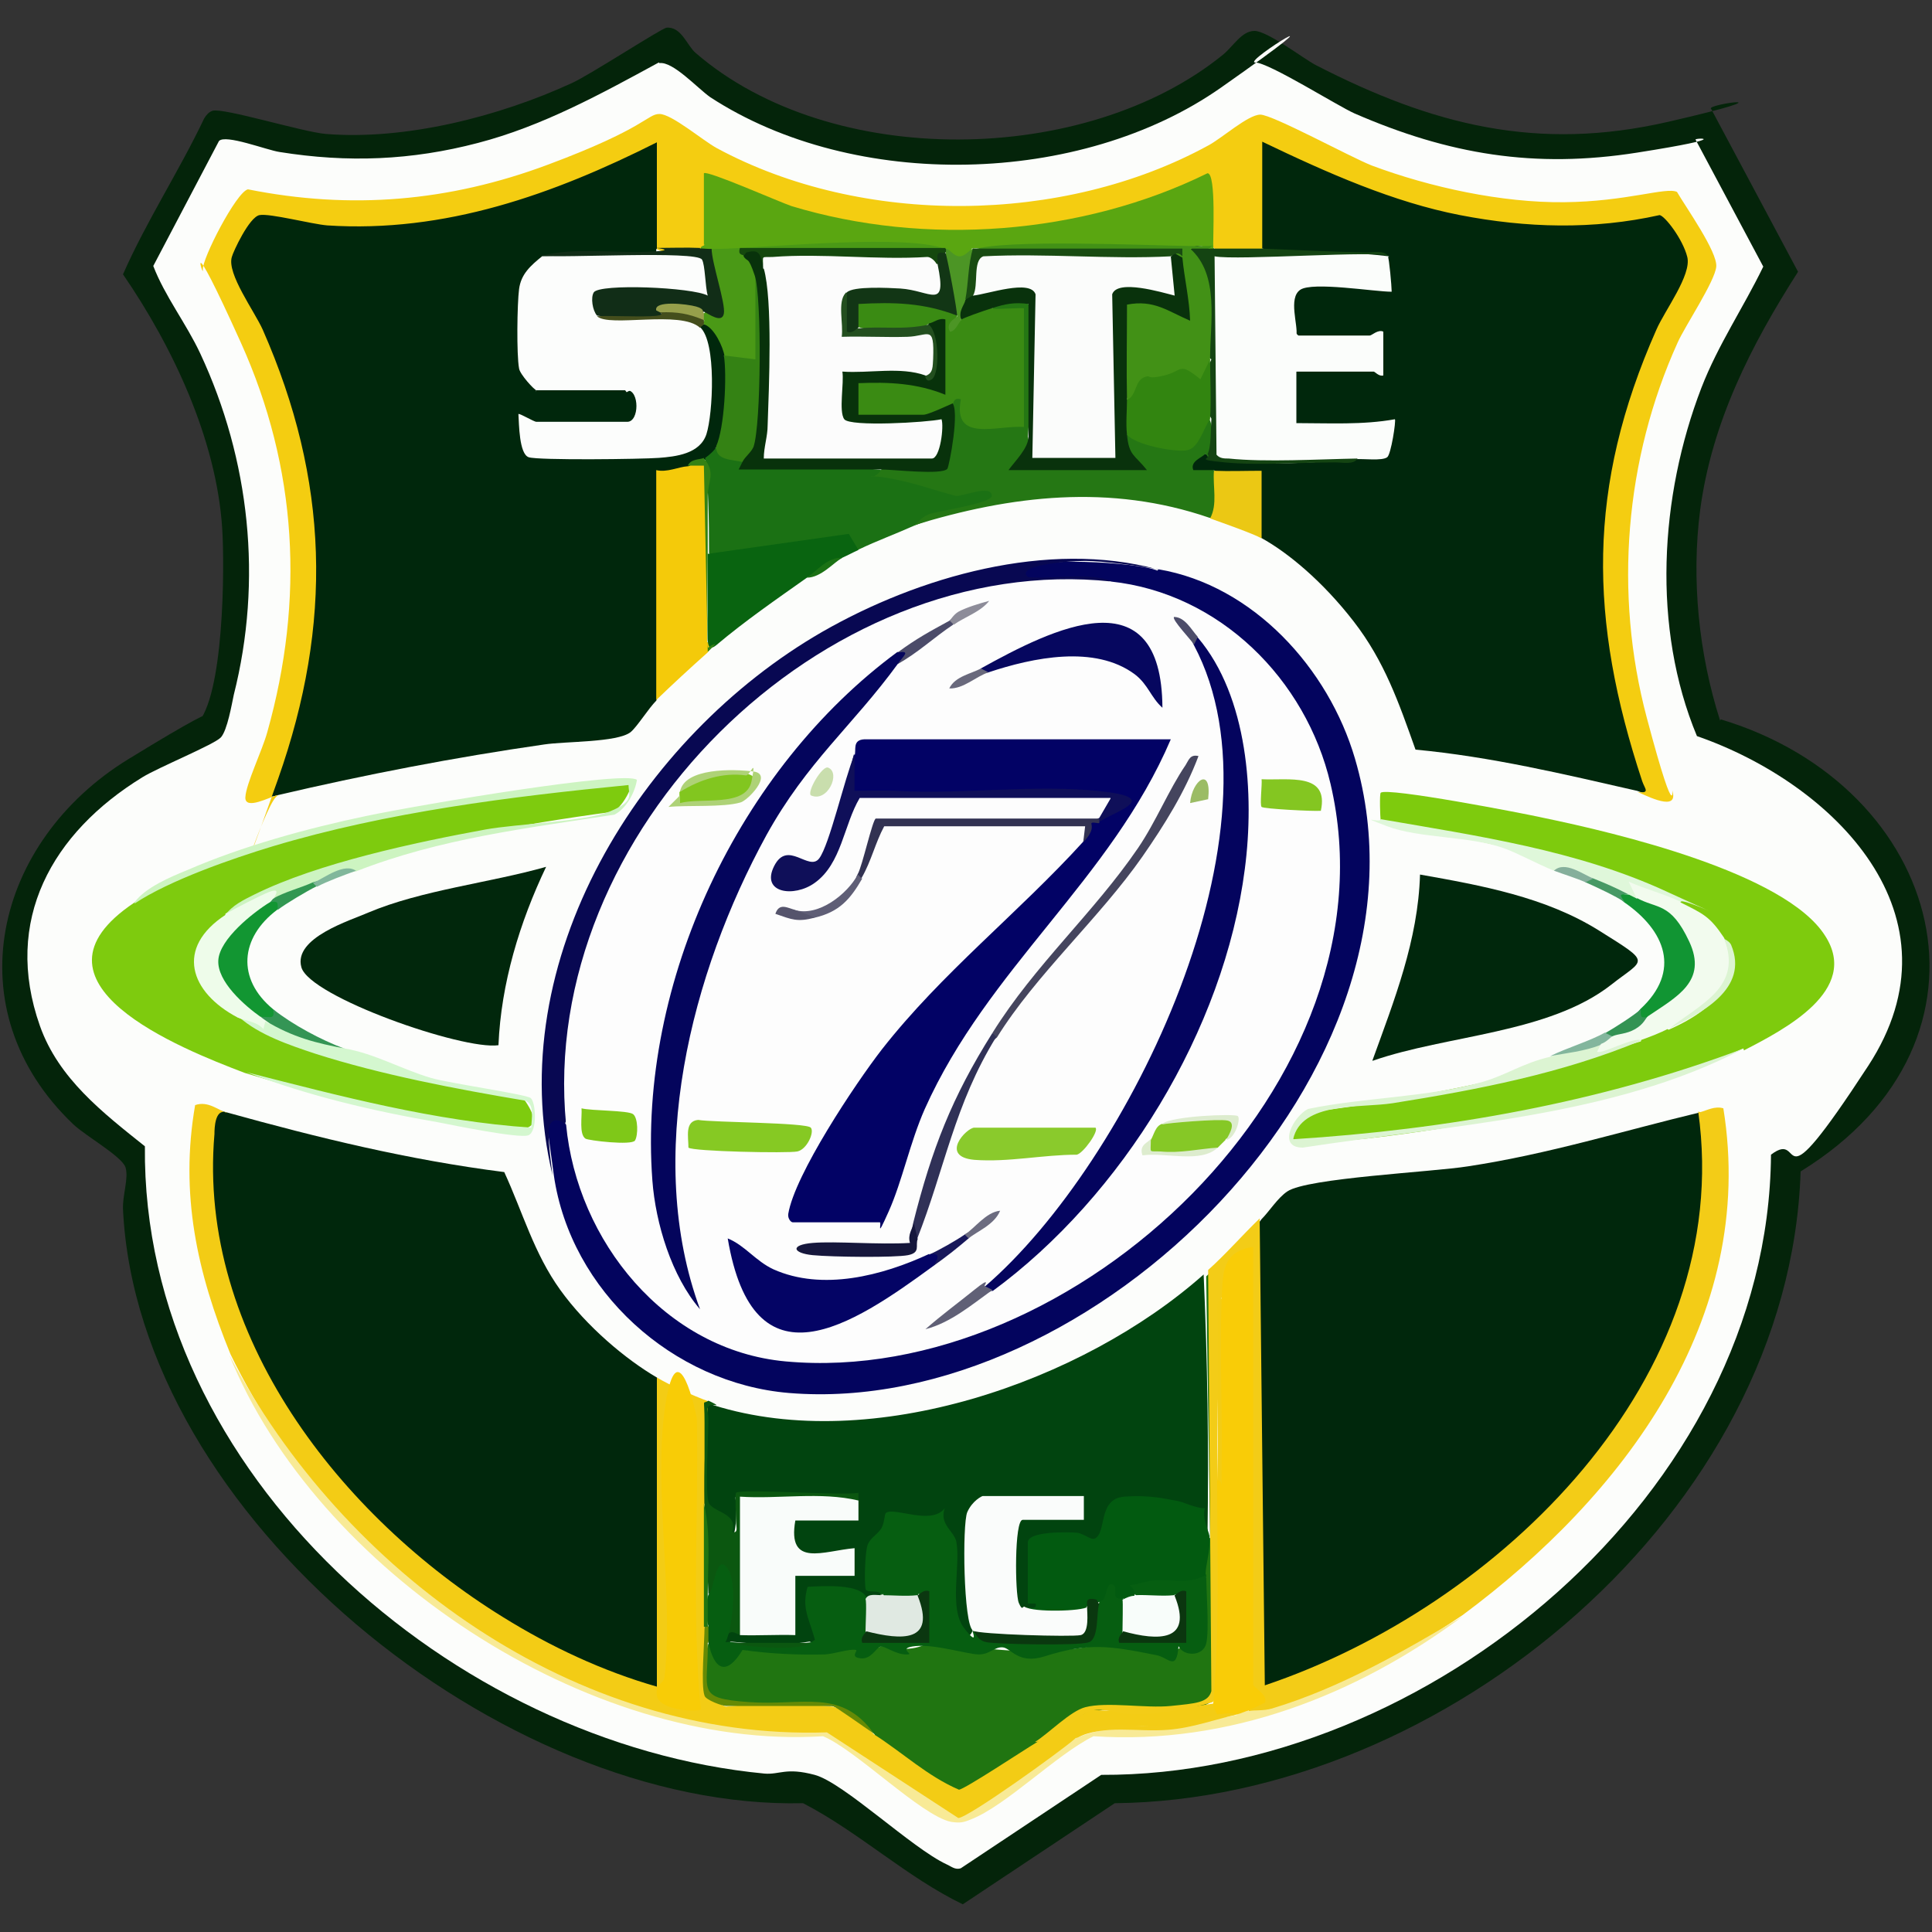 <?xml version="1.0" encoding="UTF-8"?>
<svg id="Layer_1" xmlns="http://www.w3.org/2000/svg" version="1.1" viewBox="0 0 300 300">
  <rect x="0" y="0" width="300" height="300" fill="#333333" stroke="none"/>
  <!-- Generator: Adobe Illustrator 29.1.0, SVG Export Plug-In . SVG Version: 2.1.0 Build 142)  -->
  <defs>
    <style>
      .st0 {
        fill: #7ecb0e;
      }

      .st1 {
        fill: #323252;
      }

      .st2 {
        fill: #5f5e76;
      }

      .st3 {
        fill: #00270c;
      }

      .st4 {
        fill: #f3cc17;
      }

      .st5 {
        fill: #207511;
      }

      .st6 {
        fill: #479965;
      }

      .st7 {
        fill: #4a9916;
      }

      .st8 {
        fill: #03045e;
      }

      .st9 {
        fill: #969f4b;
      }

      .st10 {
        fill: #fbfcfb;
      }

      .st11 {
        fill: #fcfcfc;
      }

      .st12 {
        fill: #fcfdfc;
      }

      .st13 {
        fill: #8d8c99;
      }

      .st14 {
        fill: #f9cc07;
      }

      .st15 {
        fill: #15480e;
      }

      .st16 {
        fill: #dff7da;
      }

      .st17 {
        fill: #f8cc06;
      }

      .st18 {
        fill: #c9dead;
      }

      .st19 {
        fill: #6c6c80;
      }

      .st20 {
        fill: #065e11;
      }

      .st21 {
        fill: #45455e;
      }

      .st22 {
        fill: #0a380f;
      }

      .st23 {
        fill: #8aca2c;
      }

      .st24 {
        fill: #020265;
      }

      .st25 {
        fill: #349555;
      }

      .st26 {
        fill: #123615;
      }

      .st27 {
        fill: #7fc818;
      }

      .st28 {
        fill: #06075f;
      }

      .st29 {
        fill: #3a8b13;
      }

      .st30 {
        fill: #f4ca0a;
      }

      .st31 {
        fill: #129632;
      }

      .st32 {
        fill: #08320b;
      }

      .st33 {
        fill: #fcfdfb;
      }

      .st34 {
        fill: #55546c;
      }

      .st35 {
        fill: #328510;
      }

      .st36 {
        fill: #257714;
      }

      .st37 {
        fill: #303157;
      }

      .st38 {
        fill: #096410;
      }

      .st39 {
        fill: #9bbc65;
      }

      .st40 {
        fill: #f9fcfa;
      }

      .st41 {
        fill: #dcf4d2;
      }

      .st42 {
        fill: #0f0f59;
      }

      .st43 {
        fill: #04045e;
      }

      .st44 {
        fill: #f4cd11;
      }

      .st45 {
        fill: #17175a;
      }

      .st46 {
        fill: #4d4d6a;
      }

      .st47 {
        fill: #81b79b;
      }

      .st48 {
        fill: #d4f7cf;
      }

      .st49 {
        fill: #f2fbee;
      }

      .st50 {
        fill: #025a10;
      }

      .st51 {
        fill: #f8ea96;
      }

      .st52 {
        fill: #f3cc15;
      }

      .st53 {
        fill: #0b360f;
      }

      .st54 {
        fill: #080852;
      }

      .st55 {
        fill: #119533;
      }

      .st56 {
        fill: #444e1c;
      }

      .st57 {
        fill: #112d17;
      }

      .st58 {
        fill: #84c621;
      }

      .st59 {
        fill: #4b4b69;
      }

      .st60 {
        fill: #040465;
      }

      .st61 {
        fill: #329752;
      }

      .st62 {
        fill: #fafcfb;
      }

      .st63 {
        fill: #cdf4c1;
      }

      .st64 {
        fill: #ebc814;
      }

      .st65 {
        fill: #eefcea;
      }

      .st66 {
        fill: #7ecb0d;
      }

      .st67 {
        fill: #606076;
      }

      .st68 {
        fill: #16173c;
      }

      .st69 {
        fill: #85af9b;
      }

      .st70 {
        fill: #658a05;
      }

      .st71 {
        fill: #09320c;
      }

      .st72 {
        fill: #04055c;
      }

      .st73 {
        fill: #429116;
      }

      .st74 {
        fill: #01270c;
      }

      .st75 {
        fill: #86c826;
      }

      .st76 {
        fill: #1b7114;
      }

      .st77 {
        fill: #fbfdfb;
      }

      .st78 {
        fill: #e0e9e2;
      }

      .st79 {
        fill: #83b69d;
      }

      .st80 {
        fill: #69697c;
      }

      .st81 {
        fill: #aed277;
      }

      .st82 {
        fill: #4c9525;
      }

      .st83 {
        fill: #144412;
      }

      .st84 {
        fill: #194b12;
      }

      .st85 {
        fill: #04240a;
      }

      .st86 {
        fill: #339353;
      }

      .st87 {
        fill: #01440f;
      }

      .st88 {
        fill: #0b5710;
      }

      .st89 {
        fill: #f8fdfa;
      }

      .st90 {
        fill: #234f1f;
      }

      .st91 {
        fill: #0b3710;
      }

      .st92 {
        fill: #86c923;
      }

      .st93 {
        fill: #5aa611;
      }

      .st94 {
        fill: #82c61f;
      }

      .st95 {
        fill: #fdfdfd;
      }

      .st96 {
        fill: #ddecce;
      }

      .st97 {
        fill: #348214;
      }
    </style>
  </defs>
  <path class="st85" d="M267.2,111.7c34.6,10.4,45.7,49.7,12.4,70.2-1.7,52.8-55.3,97.6-106.5,98.1l-23.6,15.7c-8.7-4.2-16.1-11.2-24.8-15.7-46.6,1.1-103.3-44.5-105.6-92.2-.1-2.2.9-4.8.4-6.5s-6.2-4.9-8.1-6.7c-18.7-17.8-12.2-44,8.5-56.7s9.1-4,10.6-5.4c4.3-4.1,4.4-24.5,4-30.5-.9-13.8-7.7-28.2-15.4-39.4,3.6-8.2,8.7-16,12.6-24.2.3-.5.7-1,1.3-1.2,1.7-.5,14,3.3,17.6,3.6,12.4,1,26.9-2.7,38.2-7.9,2.7-1.2,13.9-8.5,14.7-8.6,2.3-.2,3.2,2.8,4.5,3.9,21,18.2,60.6,17.6,81.9.3,1.6-1.3,2.9-3.7,4.9-3.7s7.6,4.3,9.5,5.3c18.1,9.3,34.4,13.5,54.8,8.8s5.6-2.7,6.6-2l13.5,25.3c-7.3,11.4-13.4,23.4-15.2,37-1.4,10.8-.2,22.4,3.1,32.7Z"/>
  <path class="st33" d="M102.4,9.8c2.1-.3,5.9,3.9,7.9,5.3,22.4,14.6,57.5,13.8,79.3-1.5s3.2-3.9,5.3-3.9,12.9,6.8,15.4,7.9c14.7,6.4,28,8.6,43.9,6.1s8.6-2.3,9.1-2l10.5,19.7c-3.1,6.4-7,12.1-9.6,18.8-6.5,16.9-7.7,37.3-.7,54.1,21.3,7.4,41.8,27.9,26.6,51.2s-9.6,9.6-15.1,13.8c-.4,52.5-53.3,96.5-104,96.3l-21.8,14.5c-.9.3-1.5-.3-2.2-.6-5.4-2.5-16-12.7-20.5-13.9s-5.4,0-7.8-.2c-48.2-4.6-96.7-46.5-96.2-97.4-6.5-5.2-13.4-10.5-16.3-18.7-5.8-16.4,1.9-30,15.9-38.6,2.4-1.5,11.2-5.1,12.2-6.2s1.7-5.2,2-6.6c4.5-17.8,2.5-36.5-5.2-53-2.2-4.7-5.5-8.9-7.3-13.6l10.2-19.4c1-1.1,7.4,1.4,9.4,1.7,10.6,1.7,20.5,1.3,30.8-1.4,10-2.6,19.1-7.6,28.1-12.5Z"/>
  <path class="st3" d="M43,123.5c-1.2.4-1.8.2-1.8-1,10-25.4,8.5-54.3-5.4-77.7-2.9-4.5.7-10.2,4.6-12.7,20.2,4.6,41.6-1,59.9-10.6,1.5-.7,2.1,0,2.8,1.1s.1,13.4,0,15.2l-1.2.9v.6c-5.8.2-11.8.4-17.8.6l.3,1.4c-4.2,3-4.1,14.5-1,18.2l-.2,1.4c.1-.5.3-1.2.7-1.2,1.4-.2,11.5-.3,12.5,0l.9,1.2c3.6-2.2,3.6,7.1,0,4.9-.1.5-.3,1.2-.7,1.2-1.5.2-11.2.3-12.5,0l-.9-1.2c0,.5-.4,1-.9,1-1,0-.2,3.1.4,3.3,2.3.9,21.8.2,24.2-1.1s2.6-13.3,1.3-16.6l.5-1.4c-.8-.9-.4-1.3.6-.6,2.1-1.5,5.3,3.6,3.1,4.9l1.3.7c.2,4.3,0,8.6-1,12.8s-1,.6-1.6.7c.3,1.9,0,3-1.8,1.8.3.5-.6.9-2.5,1.2-.5,1.4-1.7,2-3.7,2v31.6s-1.2,2.7-1.2,2.7c-1.2,1.2-3,4.1-4,4.9-2.1,1.6-10.1,1.4-13.4,1.9-13.9,2-27.9,4.7-41.5,7.9Z"/>
  <path class="st3" d="M264,172.7c2.9,4.3,2,11.6,1.3,16.9-3.7,29.2-27.1,53.3-52.1,66.5-3.3,1.8-13.6,7.1-16.6,6.5s-.6-.8-.9-1.2l-.4-67.7c-1-1.1-.8-2.6.6-4.4,1.2-1.2,2.5-3.3,4-4.3,3.1-2.1,22.5-3,28.1-3.9,12.5-1.9,24-5.5,36.1-8.4Z"/>
  <path class="st3" d="M195.9,38.6c-.5,0-1.2-.2-1.2-.6-.1-1.7-.3-14.5,0-15.2.5-1.4,1.2-2.2,2.7-1.5,18.6,9.8,39.3,15.2,60.3,10.8,3.9,2.7,7.2,8.2,4.2,12.8-14,23.2-15,51.6-5.4,76.9.2,1.7-1,1.5-2.3,1-11.4-2.6-22.7-5.3-34.4-6.4-2.6-7.3-4.8-13.7-9.6-19.9s-10.2-10.7-14.4-13l-1.2-1.3v-8c-2.6.5-4.7,0-6.1-1.2-3.9,4.2-6.5-3.6-1.2-2.5.5-.3,1.3,0,2.3.9,7,.5,14.3.6,21.1-.2.3-1.1,1.7-1.6,4.1-1.3l.7-3.1c-4.7.3-9.6.1-14.5-.4-.8-.5-1.6-8.6.5-8.8,0-.5.2-1.2.5-1.2.9-.2,9.7-.2,10.6,0l.9,1.2c.9-1.4,1.7-.1.3,0,.4-2.3,0-4.2-.9-5.5,0,.5-.2,1.2-.5,1.2-.9.1-9.5.2-9.9,0s-.7-.7-.9-1.2c-2.7-2.4-1.9-9.7,3.3-8.8,3.4.3,6.8.4,10.1.4-.6-1.9-.3-3.2.7-3.9-5.9-.7-11.9-.9-18.2-.5l-1.4-.7Z"/>
  <path class="st3" d="M35.1,172.7c14.4,4,28.3,7.4,43.2,9.3,2.9,6.3,4.6,12.6,8.7,18.3s10.2,10.8,15,13.6l1.2,1.4v45.9c-.2.5-.7,1.5-.9,1.5-4.3,1.1-20.3-7.8-24.8-10.6-26.3-15.9-48.7-45.7-45.3-77.7.3-2,1-2.3,2.9-1.7Z"/>
  <path class="st44" d="M43,123.5c-1,.2-5,2.4-4.9.3s2.6-7.2,3.4-10.1c5.8-20.6,4.7-41-4.1-60.5s-5.7-9.7-5.9-11.3,5.2-12.1,7-12.5c16,3.2,31.2,1.9,46.5-3.8s15.5-7.9,17.4-7.9,6.7,4.1,8.9,5.3c22.6,12.2,53.8,11.9,76.3-.4,2.1-1.1,6.2-4.8,8.1-4.8s14,6.6,17.3,7.9c9.1,3.4,20.2,5.8,29.9,5.7s15.8-2.4,17.5-1.6c1.4,2.4,6.3,9.3,6.1,11.6s-4.9,9.3-6,11.8c-8.2,18.1-9.9,39-4.8,58.2s3.7,9.1,4.1,11.9-5-.2-5.5-.3c2,.2,1.1-.5.7-1.7-8.3-25.1-8.6-45.7,2.2-70.1,1.3-3,5.5-8.5,4.8-11.3s-3.5-6.4-4.3-6.5c-10.3,2.3-20.7,2-31,0s-20.5-6.5-30.7-11.4v16.6c-2.1,1.1-5.2,1.1-7.4,0l-1.2-1c.3-3.2.1-6.1-.5-8.9-24.2,11.3-52.5,10.9-76.2-.2v8.7s-1.3.9-1.3.9c0,.3-.1.5-.6.6-1.4,1.1-5.1.8-6.8,0v-16.6c-16.1,8.1-32.9,14.1-51.2,12.9-2.4-.2-8.9-1.9-10.5-1.6s-4.1,5.7-4.3,6.5c-.8,2.6,3.5,8.4,4.8,11.3,10.3,23.4,10.9,45.6,2.4,69.7s-1.4,2.1,0,2.7Z"/>
  <path class="st87" d="M187.9,238.5l-1.3-.3c1.1-4.9-12.1-5.3-13.2-3.9-.9,5.2-3,6.8-6.2,4.9-2.5,0-5,.2-7.5.3,2,.9,1.9,8.5,0,9.5,1.4-3.3,4,1.8-.6.6-.7,1.4-1.3.9-2.1-.3s-.7-12.4.2-13.3,1-.3,1.5,0c.9-2,8.4-1.9,9.5,0-1.8.2-1.8-3.4,0-3.7-.1.5-.3,1.1-.7,1.2-1.2.3-12.4.2-14,0l-.9-1.2c.7.9.2,1.9-1.4,3-.5,5.5-.5,11.3.5,16.7l-.7,1.1c0,.3-.2.6-.4.8-3.4,4.2-3.6-13.2-3.3-14.3-.2-.6-1.9-3.2-2.2-3.3-1.1-.4-8.4-1.2-7.4,1.6-2.7,2.1-3.6,7.4-.6,8.7l-.3.9c-.3,1.6-1.3,1.4-2.5.6l-1.2.3c-7.1-2.4-8.6-1.4-5.8,5.7.2,1.1-.6,1.3-1.6.8-4.1.7-8.2.4-12.3,0-1.1,3.5-4.4-2.3-.6-1.2.8-2.1,1.4-2.2,1.8,0,2.1-1.8,6.6-1.9,8.6,0-2-.6-1.9-8.3,0-9.2.6-2,8.3-1.9,9.2,0-1-.3-1.5-1.2-1.4-2.9-5.6,1.9-12.1-.4-7.9-6.7l8.3-.2c.4-.8.9-1.4,1.6-1.8-2.8-1.4-18.1-1.3-18.8-.4.3,3,.1,9.7-2.2,3.8-1.2-.8-2.1-1.8-2.7-2.9v-14.4c0-1.1.6-1.2,1.5-.8,24.6,7.7,57.3-3.6,76.1-20.3.6,13.4.8,26.9.6,40.6Z"/>
  <path class="st8" d="M179.9,88.4c14.7,2.5,26.4,15.4,30.5,29.4,14.2,48.3-40.8,102.4-87.9,98.5-18-1.5-33.9-15.8-36.5-33.8l-.8-5.9c-.8-3,1.1-5.9,2.6-2.1l1.4,1.4c11.8,55,73.1,35.5,100.1,2.9,24-28.9,27.1-76.3-15.4-87.1l-1.5-1.4c-4.4-.6-8.9-.7-13.4-.3-.8-.2-1.1-.7-.7-1.4,1.3-2.3,18.5-1.3,21.4,0Z"/>
  <path class="st66" d="M270.7,162.8c-9,4.1-18.5,6.8-28.1,8.9s-27.7,5.4-39.7,5.8c-4.5.1-1.4-4.1,1.2-4.9,16.7-2.1,34-5.8,50.7-10.9.1-1.9,2.8-3.1,4.3-1.8,8.2-3.6,11.1-8.3,8.6-14.1-1.2.2-2.3-.5-3.3-2.2-2.2-.9-3.4-2-3.4-3.3-2.4-1.7-6-3.3-9-3.1-11.7-4.6-24-7.2-36.4-9.1l-1.2-.7c-.1-.5-.2-4.2,0-4.3.9-.9,22.2,3.2,25.3,3.9,11.1,2.3,37.5,8.5,43.7,18.3,5.5,8.5-6.4,14.6-12.6,17.8Z"/>
  <path class="st0" d="M20.9,140.1c3.2-2.7,7.1-4.3,10.9-5.8,20.7-8.1,43.8-10.9,66-13.1,1.1,0-1.4,4.9-3,4.9-14.1,1.9-28.2,4.6-42.2,8.3-5.8,1.7-12.9,4.1-17.6,7.5v1.6c-6,4.1-3.9,9.8,1.6,12.9l.2,1.5c13.4,6.3,29.3,9.9,44.5,12.7,3.8,5.3,0,5.1-5.8,4.5-12.7-1.5-25.3-4.8-37.5-8.5-10-3.8-35.7-14-17.2-26.4Z"/>
  <path class="st5" d="M160.9,270.5l.2,1.4c-1.5,1.2-11.1,7.3-12.2,7.1-2.5-.4-10.4-6-12.6-7.9l-.5-1.8c-1.9-1.8-4-3.6-6.6-4.4l-15.2-.3c-4.4-.2-5.7-3.4-4-9.4,1,.2,1.8,1.1,2.4,2.6l2.1-1.8c6.1,1,12.2.2,18.2-.8,1.2,1.1,2.6,1.2,4.2.4,2.8.7,5.8.7,7.8-.9,8.1,1.5,16.1,2.4,24.3,1l1.4-.9c3.6.6,7.3,1.3,11.1,2,1.3-.8,2.9-1.4,4.8-1.8l-.2-8.9,1.2-1.2c-1.9-.5-.9-5.5.6-6.1l-.6-40.6c.2-.2.4-.4.6-.6h.8c.1,22.2,0,44.3-.5,66.5-2.3,2.3-13.6,1.8-17,1.4-3.6.9-7,2.7-10.4,5.3Z"/>
  <path class="st52" d="M35.1,172.7c-1.7-.5-1.8,2.4-1.8,3.4-2.7,31.2,19.7,59.5,44.8,75,7.4,4.6,15.5,8.4,23.9,10.8v-48c2.2,1.3,5.6,2.8,8,3.7-.5,5-.7,10.3-.6,16,.5,6.3.5,12.7,0,19.1.3,2.6.4,5.2.1,8.1-.1,2,1,3.4,3.2,4.2,4.9-.5,11.2-.5,16.6,0,2.5.7,4.6,2.6,6.4,4.3,4.4,2.8,8.3,6.5,13.2,8.6.8,0,10.3-6.3,12-7.3,2.8-1.7,5.6-3.4,8.4-5.1,6.5.4,13,0,19.3-1,1.6,0,1.8.8.6,1.8-5.8,1.9-11.9,2.7-18.4,2.2-1.3.2-2.6.7-3.7,1.5-2.5,2.5-14.8,12.6-18.1,12.6-7-4-13.8-8.5-20.5-13.3-39,.9-75.9-24.3-92.7-59-5.2-12.7-7.9-24.9-5.5-38.7,2-.7,3.6.8,4.9,1.2Z"/>
  <path class="st3" d="M213.1,164.7c3.4-9.4,7.1-18.7,7.4-28.9,9.6,1.7,19.5,3.5,27.8,8.7s7.1,4.3,1.9,8.4c-9.7,7.6-25.5,7.8-37,11.8Z"/>
  <path class="st4" d="M264,172.7c1.1-.3,2.3-1,3.6-.6,5.3,32.8-15.7,60.3-40.5,78.7-9.2,6.2-18.9,11.3-29.5,14.8-.9.3-2.3.6-3.2.6s-.3-.3-.5-.6v-1.3c.6-.1.8-1,.6-2.7l-1.2-.4c0-22.3,0-44.5,0-66.8l1.2-.8c-.5,1.1-1.5,2-2.9,2.9-.2,2.7-.8,4.4-2,5.1-.4,9.1-.6,18.6-.6,28.3.3.6.6,1.2.8,1.8,1.6,4.8.6,22.9,0,29.1,0,.6-.3,1.2-.5,1.8s-.6,1.2-1,1.7c-3.4,1.1-8.3,1.8-12,1.9-2.3,0-4.7-1-6.7-.6s-5.9,4.8-8.9,4.9c2.1-1.3,5.5-4.8,7.8-5.4,3.4-.9,9.4.2,13.3-.2s5.8-.5,6.3-2.3l-.5-65.4c2.6-2.3,5.3-5.4,8-8l.8,72.5c36.3-12.2,73.1-47.7,67.3-89.1Z"/>
  <path class="st74" d="M84.8,134.6c-4.1,8.6-7,18.1-7.4,27.7-5.5.8-29.3-7.5-30.6-12.1s7.7-7.3,10.4-8.5c8.3-3.5,18.8-4.6,27.6-7.1Z"/>
  <path class="st76" d="M115.5,71.8c7.1,0,14.3.4,21.5,1.2,3.8.9,7.8,1.8,11.8,2.8,2.1-1,8.2-1.4,6.1,2-4.5.9-8.8,2.2-12.9,3.8-2.9,1.3-5.9,2.4-8.6,3.7-.8.4-1.6,0-2.4-1.1l-19.8,2.8-1.1-1.1c0-5.5-.1-10.4-.6-14.8.6-.4,1.5-1.2,1.8-1.8,2.3.4,3.7,1.2,4.3,2.5Z"/>
  <path class="st54" d="M179.9,88.4c-2.9-.5-8.5-1.3-11.4-1.3s-10.9.7-8.9,2.5c4.1.4,9-.8,12.9.6l-2.2,1c-43.5-2.6-83.7,37.5-81.5,81.1l-1.1,2.2c-.8-.7-2-.9-2.4.4s.4,6.7.5,7.6c-8-33.3,13.6-68.1,41.9-84.4,15-8.6,35-14.3,52-9.7Z"/>
  <path class="st36" d="M154.1,47.8c-.1-2.1,5.2-2.8,5.5-.6.3,0,.6,0,.6.1.1,6.8,0,13.9-.6,20.5.7,2.5-.2,4.8-3.1,5.2,1.2-.8,2.1-1.4,3.6-1.2,2.2-.1,13.2-.3,14.9,0s2,.5,3,1.2c-2.8-.3-5.3-3.5-3.1-5.5l1.3-.5c5.5,2.9,8.9,2.3,10.1-1.9h1.5c.6,1.1.5,3.9.2,5.4s-.4,0-.9,0c-.3.5-2.4,1.1-1.8,2.5,1,0,2,0,3.1,0,2,.6,2,7.8-.6,7.4-15.4-5.3-30.8-3.5-46,1.2.6-.3,1.2-1.2,2.3-1.7s9.9-1.7,9.9-2.9c0-1.9-4.7.2-5.6,0-3.5-.9-6.5-2.1-10.7-2.8s-2.1.7-.9-1.2l.4-.8c2.9,0,5.9,0,8.8-.2,1.1-2.6,1.4-5.6,1.1-8.4l.8-1.1c-1.7-1.7,1.4-2.7,2.3-.4-.5,3.2,2.1,4.2,7.8,2.9l1,1.3c-.5,0-1.2-.2-1.2-.5-.5-3.1-.4-13.8,0-17l1.2-.9c-.4,1.8-4.5,1.9-4.9,0Z"/>
  <path class="st30" d="M106.9,72.4c1.1-.6,2.8-1,2.9.6v26.7c.8.2.8.7.1,1.6-2.7,2.4-5.4,4.9-8,7.4v-35.7c1.7.4,3.4-.5,4.9-.6Z"/>
  <path class="st51" d="M167,269.9c4.3-1.7,9.1-2.2,14.3-1.6l10.8-2c-.1-1.7.8-2,1.8-.6.9-.2,2.2,0,3.6-.4,10.6-3.2,20.1-8.7,29.6-14.3-16.4,12.2-36.3,20-57.3,18.6-5.7,2.8-13.6,10.8-19,12.9-1.2.5-1.7.6-3.1.4-4.6-.9-14.8-11.2-19.9-13.3-36.5,2.3-78.7-25.8-92.2-59.2,17.7,33.7,53.7,59.9,92.8,58.6l20.4,13.3c1.5,0,16.1-10.5,18.1-12.3Z"/>
  <path class="st38" d="M133.3,85.4c-.9.4-1.6.8-2.5,1.2l-5.5,3.1c-4.8,3.4-9.6,6.7-14.1,10.5-.9.7-1.2.4-1.3-.7v-13.5c0,0,21.9-3.1,21.9-3.1l1.5,2.5Z"/>
  <path class="st63" d="M20.9,140.1c1.7-2.3,5.5-3.9,8.2-5,8.5-3.7,18.7-6.5,27.8-8.4s40.3-7.1,42-5.6c-.3,2-1.7,4.5-3.5,5.4-13.6,2.1-27.1,3.7-40.1,8.8-2.4.4-4.6,1-6.8,1.8-1.4,1.2-4.4,3.2-6.1,2.5-.6-.4-.6-.6,0-.5l-6.2,3.7-1.2-.7c1-1.5,2.9-2.4,4.5-3.2,9.9-4.9,25-8.1,35.9-10.1,5-.9,15.4-1.2,19.3-2.8s2.9-2.5,2.9-4.1c-18.4,1.8-37.5,4.2-55.2,9.5-6.3,1.9-16.1,5.3-21.5,8.9Z"/>
  <path class="st41" d="M254.8,161.6c-12.3,5.1-25.3,7.6-38.5,9.7-5.1.8-14.2-.3-15.5,5.6,23.8-1.5,47.7-5.7,70-14.1-20.3,10.7-45.9,11.9-68.5,15.4-4.1,0-1.4-4.9.8-6,8.6-1.8,18.7-1.8,27.1-4.2,3.8-1.1,6.2-2.9,10.5-3.9,2.8-1.1,5.5-1.8,8-1.8,1.7-.2,3.6-.7,5.6-1.5l.5.8Z"/>
  <path class="st48" d="M36.9,157.9c.7-.8,2.1-.6,4.3.6l1-.4c3.6,2,7.3,3.5,11.3,4.7,4.7.8,9,3.3,13.5,4.6,2.7.8,14.6,2.5,15.4,3.1s1.1,5.3-.4,5.8-11.8-1.6-13.8-2c-10.4-1.8-20.2-4.1-29.9-7.8,14.5,3.7,29.2,7.6,44.2,8.6,0-1.3.6-3.7-1-4.2-10.7-1.8-22.3-4-32.6-7.3-3.9-1.3-8.7-2.9-11.8-5.7Z"/>
  <path class="st55" d="M252.9,138.9c.3-.4.7-.2,1.2.6,5.1-1,12.1,7.1,9.9,12.4-1,2.4-5.6,7.4-8.1,6-2,1.6-2.8.7-1.2-1.2,6.4-5.9,3.9-12.2-2.5-16.6-1.9-1.6-1.8-2.3.6-1.2Z"/>
  <path class="st16" d="M260.9,140.1c-1.8.7-3.8.2-6.1-1.3l-.7.7c-.4-.2-.8-.4-1.2-.6-1.9,0-4.4-1-5.5-2.5-2-.6-4.1-1-6.1-1.2-2.5-1-5.8-2.8-7.8-3.5-5.3-1.9-13.1-1.5-18.1-3.4s-.9-.4-1-1.1c15,2.6,30.4,4.8,44.3,11.2s1.9.6,2.3,1.7Z"/>
  <path class="st64" d="M188.5,73.1c2.4.1,4.9,0,7.4,0v10.5c-1.2-.7-6.3-2.5-8-3.1,1.2-2.2.4-4.9.6-7.4Z"/>
  <path class="st31" d="M41.8,140.1c2-1.1,3-.6,1.2,1.2-5.7,4.3-6.3,10.7-.6,15.4,2.2,2.3.3,2.4-1.8,1.2-3.4.5-8.5-5.5-7.9-9s5.5-8.9,9.2-8.8Z"/>
  <path class="st97" d="M109.3,71.2c1.9,2.2.6,3.6.6,5.8s0,6,0,8.9-.1,8,0,12-.6,2.5,1.2,2.1c-.4.4-.8.9-1.2,1.2l-.6-28.9c-.8,0-1.7,0-2.5,0,.5-1.1,1.9-.9,2.5-1.2Z"/>
  <path class="st25" d="M53.5,162.8c-4.3-.8-8-1.7-12.3-4.3-.7.6-1,.3-.6-.6,1.5,0,2.1.4,1.8-1.2,3,2.4,7.5,4.8,11,6.1Z"/>
  <path class="st86" d="M254.8,156.7c-.1,1.3,0,1.4,1.2,1.2,1.7,2.4-4.2,4.3-5.5,3.1-1,.4-1.6.6-1.2-.6,1.4-.8,4.4-2.7,5.5-3.7Z"/>
  <path class="st79" d="M249.3,160.4l1.2.6c.6,1.1-.9,1.9-1.8,1.2-2.8,1.1-5.5,1.3-8,1.8,2.6-1.3,6.1-2.3,8.6-3.7Z"/>
  <path class="st88" d="M111.2,218.2c-1.9-.3-1.2.9-1.2,2.1,0,2.5-.5,11.2,0,12.9s4.7,1.6,3.7,4.7c1,.2.6-.8.6-1.5s-.2-4.5,0-4.6c.7-.7,16.6.5,19,0,0,.4,0,.8,0,1.2l-1.6.9c-5.1-.4-10.3-.5-15.5-.3v19.3c-.1,0-1.4.9-1.4.9-.4,0-1.1-.8-1.8,0-.5-.1-.9-.4-1-1,.6-2.1.9-11-.5-5.3h-1.5c-.2-4.5-.4-9.3-.6-14,0-4.2,0-8.4,0-12.6s-.4-2.7.6-3.4c.5.2,1,.5,1.2.6Z"/>
  <path class="st61" d="M48.6,137c1-.3,1.1-.3.6.6-1.6.8-4.8,2.7-6.1,3.7.1-1.3,0-1.4-1.2-1.2-.7-.8-.4-1.1.6-.6,1.4-.9,4.4-1.7,6.1-2.5Z"/>
  <path class="st6" d="M247.4,136.4c2,.8,3.6,1.5,5.5,2.5-1.6-.1-1.4,0-.6,1.2-1.3-.9-4.5-2.4-6.1-3.1-.7-.8-.3-1,1.2-.6Z"/>
  <path class="st47" d="M55.3,135.2c-1.9.7-4.4,1.6-6.1,2.5l-.6-.6c1.7-.7,4.9-3.3,6.8-1.8Z"/>
  <path class="st69" d="M247.4,136.4l-1.2.6c-1.6-.7-3.3-1.2-4.9-1.8,1.7-1.6,4.5.6,6.1,1.2Z"/>
  <path class="st76" d="M130.8,86.6c-1.3.7-3.3,3.1-5.5,3.1,1.6-1.1,3.2-3.2,5.5-3.1Z"/>
  <path class="st12" d="M84.2,39.8c8.3-.4,16.7-.6,25-.5,1,.7,2.6,7.2.5,7.5-2-1.1-15.6-1.4-16.4-.6.3,1.2.2,2.1-.5,2.8,5.5-.1,10.8.2,15.9,1v.8c2.6,2.3,2,13.5,1,16.6s-4.8,3.5-7.4,3.7-18.7.4-20.2-.1-1.5-5.2-1.6-6.7c.1-.2,2.4,1.2,2.8,1.2h14.1c1.9,0,1.9-4.9,0-4.9h-14.1c-.3,0-2.6-2.5-2.7-3.4-.4-2.1-.3-10,0-12.3s1.7-3.6,3.7-5.2Z"/>
  <path class="st7" d="M146.8,38.6c-.9.8-1.8,1-2.7.6-9,0-17.7,0-26.1,0-1-.5-2.4-.5-2.4.7,1.7-.5,2.9,1.9,1.8,3.1l.4,13.3c-.7,1.2-5.2.9-5.3-1-.2-1.4-1.6-4.4-3.1-4.9-.5-.1-.5-.4,0-.6-1-.6-1.1-.9,0-1.2.5-.8,1.1-.9,1.8-.5-.2-3-.8-6.8-2.5-9.3,0-.3.3-.6.6-.6.6-1.2,1.9-1.4,3.9-.7,11-1.1,21.9-1.2,32.8-.2.7,0,.7.8.7,1.5Z"/>
  <path class="st57" d="M108.7,38.6c.6,0,1.2-.2,1.8,0,0,2.2,2.2,8.5,1.9,10.1s-2.4,0-3.1-.3l-.7.3c-1.4-.8-5.5-1.7-6-.3.1.3.2.6.1.6-.3.2-1.1.2-1.6.3-2.8.2-5.6.2-8.4-.3-.7-.8-1-2.8-.5-3.6.9-1.4,15.3-.8,17.7.5-.4-1.3-.4-4.8-.9-5.6-.9-1.4-21.6-.2-24.9-.6,5.1-1.3,11-.4,16.3-.6s1.4-.6,1.5-.6c2.1,0,4.7-.1,6.8,0Z"/>
  <path class="st97" d="M115.5,71.8c-1.7-.5-4.4-.2-4.3-2.5,1.3-2.8,1.7-11.1,1.2-14.1l4.9.6v-12.9c.4,0,.7,0,.8,0,.9,3.7,1.2,25.1-.2,27.9s-1.3,1.4-2.4,1Z"/>
  <path class="st56" d="M109.3,49.7c0,.2,0,.4,0,.6s-.5.4-.6.6c-3-2.8-14.1,0-16-1.8,2.8-.1,5.6.1,8.3,0s1.4-.6,1.5-.6c1.3-1.3,5.9-.8,6.8,1.2Z"/>
  <path class="st77" d="M215.5,39.8c.2.2.6,4.7.6,5.5-2.7,0-12.3-1.6-14.2-.3s-.3,5.5-.6,7.1h11.4c.3,0,1.3-1,2.1-.6v6.8c-.7.2-1.3-.6-1.5-.6h-12v8c5.1,0,10.3.3,15.3-.6.2.2-.6,5.5-1.2,5.9-.8.6-3.7.2-5,.3-3.2.4-21.5,1.6-22.5-.7.8-10.2.5-20.4-.8-30.4l.5-.8c9.3-.2,18.5,0,27.7.5Z"/>
  <path class="st83" d="M187.9,38.6c.1-.6.3-.5.6,0,2.4,0,4.9,0,7.4,0,5.2.2,10.8.5,16.3.6,1,0,2.7-.4,3.4.6-1-1-23.7.7-27,0l.3,30.8c.5.6,1.2.6,1.9.6,5.7.6,14.1.1,20,0-.6,1-2.3.6-3.4.6-5.3,0-12.1.5-17.2,0s-1.9-.5-2.7-1.3c.6-1,.5-4.2.6-5.5-1.6-2.6-1.6-5.7,0-9.2l-1.2-.9c.6-4.5.3-8.7-.8-12.8-2.1-3.1-2.6-4.8,2-3.5Z"/>
  <path class="st93" d="M109.3,38v-11.1c.5-.5,11.8,4.5,13.6,5.1,20.8,6.3,45.1,4.5,64.6-5.1,1.4,0,.8,10.3.9,11.7-.2,0-.4,0-.6,0-2-.7-2.2-.6-3.4.6s-1.2-.2-1-.9c-10.8-.4-21.7-.3-32.5.3-1.5,3.2-2.9,3.4-4.3,0-5.9-2.2-26-.3-33.5,0s-2.5-.7-3.9-.6Z"/>
  <path class="st20" d="M136.9,247.7c-.3-1-2.4-.2-2.5-1-.2-1.2-.1-6,.4-7s1.4-1.4,2-2.3.5-2.4.8-2.5c1.4-.9,7,2,9.1-.7-.9,2.5,1.5,3.6,1.8,5.2.7,3.7-1.2,10.3,1.2,13.4s1.2.3,1.3.4c1.9,1.9,17.3,1.8,18,.6.1-2.4.7-4,1.7-4.9-.9-4.6,3.9-5.3,3.7-.6,2-.5,1.9,4.6,0,4.9,1,1.8,7.2,1.7,8.6.6s1.3-5.9-.6-6.2c-.6,2-5.3,1.8-6.1,0-3.6-1.8.6-3.1,3-3.5s6.4-.4,8,.4c0,2.7.5,8.6,0,10.7s-3.6,2-4.3.4c-.3,4.1-1.6,1.7-3.5,1.4-7-1.4-10.4-2-17.3.2-4.1,1.3-5.2-1.3-6.5-1.4s-2,1.1-3.7,1.1-6.7-1.6-9.8-1.3-.1,1.3-1.3,1.3c-1.8.1-3.5-1.4-4.2-1.2s-1.4,2-3.1,1.8-.3-1.2-.7-1.3c-1-.2-3.3.6-4.8.7-4.3.1-8.5-.1-12.8-.7-2.4,4-4.4,3.3-5.3-1.2-.5-.8-.5-1.6,0-2.5-.5-1.6-.5-3.3,0-4.9.9-.6,1.1-6.2,2.8-4.3s1,8,.3,10.5-.9.5-.6,1.2c.4,0,.9-.1,1.2,0,4.1.4,8.2.7,12.3,0,.7-.6.6,0,.3-1.2-.8-2.7-1.8-4.3-.9-7.4,2.1-.1,8.4-.6,9.2,1.8,2-.2,2,4.8,0,4.9,1,1.8,7.2,1.7,8.6.6s1.3-5.9-.6-6.2c-.5,2-4.8,1.8-5.5,0Z"/>
  <path class="st50" d="M159,249.6c.9,0,2.1.4,1.8-.6-.3,0-1.2,0-1.2,0v-9.5c0-1.8,6.5-1.6,7.6-1.5s2.2,1.2,2.8.9c1.9-.9.4-6.2,4.6-6.5s6.5.4,7.9.6,3,1.2,4.6,1.2c-.5,1.5.6,3.5.7,4.3.2,2.4-.6,4.3-.6,6.1-3.4,1.8-5.9.1-9.6,1.1s-1.6-.3-1.4,1.9c-.3,1.6-.6,1.7-1.8.6,0,0-.8.2-1.1-.2s0-1.5-.2-1.7c-1.1-1.2-1.3,1.2-1.6,1.8s-.9.6-.9.7l-1.8.6c-.5,2.6-9.6,2.7-9.8,0Z"/>
  <path class="st40" d="M133.3,233c0,1,0,2.1,0,3.1h-9.8c-1.3,7.4,4.4,4.7,9.2,4.3v4.3s-9.2,0-9.2,0v9.2c-2.8-.1-5.7.1-8.6,0v-21.5c6,.4,12.5-.8,18.4.6Z"/>
  <path class="st62" d="M151.1,253.2c-1.5-.8-1.7-16.6-.9-18.4s2.3-2.5,2.4-2.5h15.7v3.7h-9.5c-1.3,0-1.2,11.5-.6,12.9s.6.4.9.6c1.4.9,9,.7,9.8,0,1.4-.1.6,4.1,0,4.6-.9.8-16.1.9-17.8-1Z"/>
  <path class="st78" d="M136.9,247.7c1.8,0,3.8.2,5.5,0,1.9,0,1.6,5.8.6,6.5s-8.8,1-8.6-1c0-.9.2-4.4,0-4.9.4-.9,1.6-.6,2.5-.6Z"/>
  <path class="st88" d="M125.9,255.1c-1.4,1.3-10.2.7-12.3,0h12.3Z"/>
  <path class="st95" d="M172.5,90.3c16.9,1.8,30.3,15.2,34.1,31.4,10.8,46-39.8,93.8-84.6,89.7-18.7-1.7-32.4-18.7-34.1-36.8-4.4-45.2,39.8-89.1,84.7-84.3Z"/>
  <path class="st49" d="M260.9,140.1c3.6,1.8,4.6,2.2,6.8,5.5,2.5,5.8-.4,10.6-8.6,14.1-1.3.7-2.9,1.3-4.3,1.8-1.4-.4-6.2,2.3-6.8,1.8l.6-1.2c.9-.3,1.4-1,1.8-1.2.9-.4,2.1-.3,3.5-1.1s1.6-1.7,2-2c4.4-3,9.3-5.4,6.4-11.6s-5-5-8.2-6.8l-1.2-2.5c2.4,1.1,5.5,1.9,8,3.1Z"/>
  <path class="st41" d="M259.1,159.8c4.9-3.9,11.6-6.5,8.6-14.1.1.2.8.4,1.1,1,2.9,6.9-4.8,10.7-9.7,13.1Z"/>
  <path class="st65" d="M35.1,141.9c1.1-.7,5.4-2.9,6.7-3.4s1.4-.1.7,1c-.2.1-.4.5-.6.6-2.6,1.6-7.8,5.7-8,9s4,7,6.7,8.9.4.5.6.6l-.3,1.2c-1-1.2-2.9-1.3-4-1.8-7.4-3.9-9.8-10.8-1.8-16Z"/>
  <path class="st70" d="M109.9,255.1c.1,7.5-2,8.6,6.4,9.2s14.3-2.2,19.4,4.9c-1.2-.8-6.1-4.3-6.4-4.3h-16.6c-.5,0-3.1-.9-3.3-1.6-.6-1.6,0-8.3,0-10.7.2-.5.4-.5.6,0,0,.8,0,1.6,0,2.5Z"/>
  <path class="st14" d="M189.7,201.6c.2-4,0-7.2,4.9-8v68c0,.4,2.4,1.6,1.8,2.8l-2.5,1.2c-.5.1-1,.4-1.8.6-1.2.3-2.2.3-3.1,0-.3-.5-.7-1.3-.6-1.8,1-11.4.6-23,.6-34.4.2-9.3.4-18.7.6-28.3Z"/>
  <path class="st17" d="M108.7,265.5c-1.7.4-6.4-.2-6.7-2.2s1.1-1.7,1.2-3c1.4-12.7-1.7-28.8,0-41.3s4.4-1.9,5,1.2c.3,15-.8,30.3.6,45.2Z"/>
  <path class="st4" d="M192.2,266.2c-3.6.8-7,2.1-10.8,2.4-4.8.4-10-.9-14.3,1.3,3.7-3.3,8.1-1.5,13.2-1.9s6.1-1.4,8.9-1.8,2.1.1,3.1,0Z"/>
  <path class="st5" d="M109.9,247.7c0,1.6,0,3.3,0,4.9h-.6c0-6.3,0-12.7,0-19.1,1.1,4.4.6,9.6.6,14.1Z"/>
  <path class="st52" d="M189.1,229.9c0-8.3,0-16.6,0-24.9,0-1-.4-2.7.6-3.4-.3,8.3.1,16.6,0,24.9s.4,2.7-.6,3.4Z"/>
  <path class="st32" d="M115.5,39.8c-.6-1.6,4.7-1.2,2.9.3l.2,1.6c.5,0,1,0,1.4.4,1.2,1,.9,24.7-.1,28.4l-1.3.7c0-.4.2-1.2.4-1.2,6.3-.6,18.6-.6,24.9,0l.7,1.2c-.2-1.4,0-3,.3-4.7-4.2.4-8.3.7-12.5.3-4.2.1-3.6-9.1-1.4-10.3s13.1-1,12.6,1.7c1.9,1,2.6-5.8.2-6.9l.4-1.1c-.4-2.5,4-1.9,2.7,1.1.5.1.9.3.9.5.3,1.5.1,9.8-.9,10.2-4.2-1-8.4-1.4-12.6-1.3.4,1.9,0,3.1-1.2,3.6,0-.5.2-1.2.5-1.2,2.2-.4,8.6-.6,9.6,1.2-.1-1.8,3.3-3,4.6-1.8,1.3,1-.4,9.9-.7,10.3-.9,1-8.3.1-10.3.1-7.4,0-14.7,0-22.1,0l.6-1.2c.4-.8,1.3-1.4,1.7-2.3,1.2-3.4,1.3-23.3.2-26.6s-1.1-1.9-1.8-3.1Z"/>
  <path class="st29" d="M148.6,49.1c-.7,1.2-.5,1.5.6.6.3-2,3.8-3.6,4.9-1.8.7.2,4.9-.2,4.9,0v18.4c-4.2-.3-11.1,2.5-9.8-4.3-1.1-.3-1.1.5-1.2.6-.9.4-3.9,1.8-4.6,1.8h-10.1v-4.9c4.7-.2,9.1,0,13.5,1.8v-11.7c-1-.3-1.8.5-2.5.6-2.4,1.9-8.1,1.4-11,.6-1.5.4-1-4.2-.6-4.5,2.2-1.7,12.1.2,15,1l1,1.6Z"/>
  <path class="st71" d="M183.6,39.8c2.2,2,3.9,10.7,0,10.7-.5-.6-7.2-3-7.3-2.2.3,4.8,0,9.4-1.3,13.7,1.8.8,1.7,4.7,0,5.5.3,3.3,1.2,3.1,3.1,5.5h-21.5c1-1.4,3.1-3.4,3.1-5.2v-20.6c-2.2-.3-3.6,0-5.5.6s-4.4,1.5-4.9,1.8c-.7-.5-.7-3.4.6-3.1.4-1.3.9-1.5,1.2-.6,1.8-2.7,9.1-3.8,10.9-.6s-.2,22-.4,25.1l-1.2.7c.8-1.8,6.6-1.4,8.9-1.2,2.1-.4,3.4,0,4,1.2-.5,0-1.2,0-1.2-.4-.2-3.1-1-24.2-.4-25.3,2-2.4,5.2-2.8,9.5-1.2-.6-2.2-.4-3.7.8-4.5-.2-1.2,1.7-1.2,1.8,0Z"/>
  <path class="st35" d="M187.9,65.1c-1,1.3-1.7,4.4-3.5,4.8s-8.1-.8-9.4-2.4c-.2-1.8,0-3.7,0-5.5l1.1-3.8c.8-1,8.6-2.6,9.9-1.3.3-1,.8-1.3,1.9-1.1,0,3,.2,6.2,0,9.2Z"/>
  <path class="st15" d="M146.8,38.6c.3.2.3.4,0,.6-.2.8-.6,1.4-1.2,1.8-9-.4-18-.2-27,.6-.6-2-.5-3-2.7-2.4l-.4.5c-.1-.2-1,0-.6-1.2h31.9Z"/>
  <path class="st9" d="M109.3,48.5c0,.4,0,.8,0,1.2-2.4-1-4.1-1.3-6.8-1.2l-.6-.3c-.4-1.6,4.8-1,6.2-.6s.9.8,1.2,1Z"/>
  <path class="st73" d="M187.9,38.6c-1,0-2.1,0-3.1,0,4.6,4.1,3.1,11.4,3.1,17.2l-1.5,3.1c-3.4-2.8-2.7-1.3-5.6-.6s-2-.1-2.9.2c-1.8.5-1.3,2.9-2.9,3.6-.1-4.9,0-9.9,0-14.8,4.2-.8,6.3,1,9.8,2.5-.1-3.3-.9-6.6-1.2-9.8-1.5-.8-1.6-1-.3-.8-10,.2-20,.3-30.1.2-1.3.6-2,.4-2.1-.6,4.4-1.7,27-.7,33.5-.6s2.7-.4,3.4.6Z"/>
  <path class="st82" d="M151.1,38.6c.6,1.9,0,6-1.2,8-.1.7-1.2,1.8-.6,3.1-.4.2-.9,1.8-1.8,1.8-.8-1.5,1.2-2.2,1.2-2.5-2.3-1.7-2.3-7.5-1.8-9.8,0-.2,0-.6,0-.6.7.2,1.2,1.2,2.1,1.2s1.5-1,2.1-1.2Z"/>
  <path class="st89" d="M176.2,247.7c2-.1,4.2.2,6.1,0,1.9-.4,1.5,5.8.9,6.4s-9.1,1.2-8.9-.8c0-.7.1-4.7,0-4.9.6-.3,1.2-.6,1.8-.6Z"/>
  <path class="st22" d="M170.7,248.9c-.5,1.4,0,5.5-1.6,6.1s-14.4.3-15.9,0-1.5-1.3-2.2-1.8c1.1.6,15.4,1,16.8.7s1-3.5,1-4.3c.2-.2-.7-1.8,1.5-1.2l.3.6Z"/>
  <path class="st91" d="M142.5,247.7c.2,0,.9-1,1.8-.6v8s-10.4,0-10.4,0c-.4-.9.6-1.6.6-1.8,5.5,1.4,10.9,1.8,8-5.5Z"/>
  <path class="st53" d="M182.4,247.7c.2,0,.9-1,1.8-.6v8s-10.4,0-10.4,0c-.4-.9.6-1.6.6-1.8,5.4,1.5,10.9,1.7,8-5.5Z"/>
  <path class="st24" d="M132.7,117.3c.3-.8-.4-2.4,1.5-2.5h47.6c-9.3,21.8-28.4,35.5-38.2,57.4-2.3,5.2-3.5,11.2-5.6,15.9s-1,1.7-1.4,1.7h-13.5c-.3,0-.8-.6-.7-1.3,1-6.1,10.4-20.2,14.5-25.5,9.3-11.9,21.2-21.2,31.3-32.3l.8-2.4c-1.7-.6.5-1.5,1.6-.7,2.6-2.8,2.7-4.2.2-4.2-13.1-.2-26-.2-38.8,0-.2-2,0-4.2.6-6.3Z"/>
  <path class="st43" d="M154.1,200.4c-1,.4-1.6.6-1.2-.6,22.5-19.3,47.6-71.2,32.5-99.6-.5-1-.7-1.6.6-1.2,7.8,9.2,8.8,24.4,7.3,35.9-3.2,25-19,50.8-39.2,65.6Z"/>
  <path class="st72" d="M139.4,101.3c3-1.3,1.9.5,0,1.8-7,9.6-14.1,15.2-20.4,26.6-11.7,21.4-19,50-10.3,73.6-4.4-5.1-6.9-13.3-7.4-20-2.3-30.8,13.5-64,38.1-82.1Z"/>
  <path class="st60" d="M144.3,194.8c3-1,2.5,0,.6,1.8-12.7,9.3-27.9,19.4-31.9-4.3,2.7,1.1,4.3,3.5,7.1,4.8,7.6,3.4,16.9,1,24.2-2.4Z"/>
  <path class="st28" d="M152.3,103.8c11.2-6.2,28.1-14.7,28.2,6.1-1.8-1.6-2.2-3.6-4.3-5.2-6.2-4.6-15.8-2.6-22.7-.3-1.2.3-1.6,0-1.2-.6Z"/>
  <path class="st42" d="M132.7,117.3v5.5c2.1,0,4.3-.1,6.4,0,10.2.6,21-1,31.2,0s3.5,2.9.4,4.8c-.5-.2-.5-.4,0-.6l1.8-3.1h-39c-2.5,4.2-2.8,10.2-7,13.2-3.2,2.3-8.4,1.6-6.3-2.6s5.4.9,7-1.2,3.9-12.3,5.5-16.2Z"/>
  <path class="st23" d="M170.1,175.1c.6.5-1.9,4-2.9,4.2-5.3,0-10.6,1.2-15.9.8-5.5-.5-1.2-5,0-5h18.7Z"/>
  <path class="st92" d="M125.9,175.1c.6.7-.6,3.4-2.1,3.7s-16.3,0-16.9-.6c0-1.7-.6-4.1,1.5-4.3,2.4.4,16.8.4,17.5,1.2Z"/>
  <path class="st21" d="M154.1,160.4c6.6-10.6,15.7-18.6,22.6-28.7,2.8-4.1,4.8-9.1,7.4-12.9.5-.8.7-1.7,2-1.4-2.1,5.6-5.3,10.7-8.7,15.6-6.7,9.6-16.6,18.4-22.6,28.1-.9.8-1.2.5-.6-.6Z"/>
  <path class="st1" d="M170.7,127.2v.6c-.2.1-1-.2-1.2,0s.7.9-1.3,3l.3-2.5h-31.2c-1.4,2.6-2,5.4-3.5,8-.9.8-1.2.5-.6-.6.7-1.2,2.3-8.5,2.8-8.6h34.6Z"/>
  <path class="st37" d="M154.7,161c-6.5,10.5-8,20.5-12.3,31.4-.8.1-1-.7-.6-2.5,2.9-11.5,6-19.5,12.3-29.5l.6.6Z"/>
  <path class="st75" d="M190.3,177c0,0-1,1-1.2,1.2-1.2.6-2.5.7-3.8.9-2.2.2-9.1.8-6.6-2.1.5-.8.7-2.2,1.8-2.5,1.8-.5,10.5-1.7,11.2-.5s-.7,2.5-1.4,2.9Z"/>
  <path class="st58" d="M205.1,125.9c-1.2.1-8.9-.3-9.2-.6s.1-3.5,0-4.3c4.2.2,10.5-1.1,9.2,4.9Z"/>
  <path class="st27" d="M90.3,172.1c1.5.4,7.2.3,8,.9s.8,3.3.3,4.1-7.3,0-7.7-.3c-1-.7-.5-3.4-.6-4.7Z"/>
  <path class="st68" d="M142.5,192.4c-.4,1,.5,2.1-1.5,2.5s-11.7.3-14.8,0-3.6-1.6,0-1.9,10.2.3,15.1,0c-.4-1.3.4-2.2.6-3.1l.6,2.5Z"/>
  <path class="st94" d="M105.6,122.9c1.1-2.7,11.4-4.1,11.6-1.8.4,4.3-9.7,3.9-12.5,3.8l.8-1.3c0-.2,0-.4,0-.6Z"/>
  <path class="st59" d="M147.4,96.4c.9-.8,1.2-.5.6.6-3,2-5.5,4.4-8.6,6.1.9-1.3,2.1-2.1,0-1.8,3-2.2,4.9-3.2,8-4.9Z"/>
  <path class="st67" d="M152.9,199.7l1.2.6c-3.2,2.3-6.5,5.1-10.4,6.1,2.5-2.2,5.1-4.1,7.7-6.2s1.4-.5,1.5-.6Z"/>
  <path class="st2" d="M133.9,136.4c-1.9,3.3-3.6,5.2-7.4,6.1-1.7.1-2.8-.3-3.1-1.2,3.7,1.1,8.2-2.5,9.8-5.5l.6.6Z"/>
  <path class="st81" d="M105.6,122.9c.7-3.7,8.3-3.5,11.4-3.1s-.9,4.5-2,4.8c-2.7.8-8.3.4-11.2.7l1.8-1.8c0,.4,0,.8,0,1.2,3.2-.9,10.3.7,11.1-3.4s-.2-.8-.9-.9c-3.6-.5-7.2.7-10.1,2.5Z"/>
  <path class="st96" d="M180.5,174.5c1.4-1.2,11.2-1.6,11.7-1.2s-.4,3.5-1.8,3.7c.5-.9,1.6-2.7.2-3s-9.5.4-10.1.6Z"/>
  <path class="st45" d="M149.8,191.7c.9-.6,1.2-.4.6.6-2,1.7-3.4,2.8-5.5,4.3.9-1.3,1.1-2.1-.6-1.8,1.4-.6,4.2-2.2,5.5-3.1Z"/>
  <path class="st96" d="M178.7,177c0,2.2-.4,1.7,1.5,1.8,3.1.3,5.9-.4,8.9-.6-2.7,2.5-8,.7-11.7,1.2-.6-1.7,1-2,1.2-2.5Z"/>
  <path class="st18" d="M125.9,123.5c-.6-.6,1.8-4.7,2.7-4.3,2,.8-.1,5.5-2.7,4.3Z"/>
  <path class="st39" d="M184.8,124.7c.3-3.6,3.4-5.8,2.8-.6l-2.8.6Z"/>
  <path class="st19" d="M149.8,191.7c1.5-.9,3.3-3.5,5.5-3.7-.9,2.2-3.6,3.2-4.9,4.3l-.6-.6Z"/>
  <path class="st80" d="M152.3,103.8l1.2.6c-1.9.6-3.9,2.6-6.1,2.5.9-1.9,3.5-2.3,4.9-3.1Z"/>
  <path class="st13" d="M147.4,96.4c.2-.1.6-.9,1.4-1.4,1.3-.7,3.3-1.3,4.8-1.7-1.3,1.7-3.8,2.5-5.5,3.7l-.6-.6Z"/>
  <path class="st34" d="M123.4,141.3c.7.2,2.4.8,3.1,1.2-2.7.7-3.5.3-6.1-.6.6-1.8,1.9-.9,3.1-.6Z"/>
  <path class="st46" d="M186,98.9l-.6,1.2c-.3-.6-3.5-3.9-3.1-4.3,1.7,0,2.7,2,3.7,3.1Z"/>
  <path class="st11" d="M118.5,41.7c0-2.2-.4-1.7,1.5-1.8,7.7-.6,16.2.5,24,0,.6,0,1.4.8,1.5,1.3,1.8.6,2.1,5.1-.1,5.8-4.2-.8-8.6-1.4-12.9-.7l-1.1-.8c-.3.8-.6,6.3-.3,6.3,4.1.2,8.9-.3,13-.7,1.6.7,2,7.8-.4,7.2-3.9-1.4-8.7-.3-12.9-.6.3,1.7-.6,6.2.3,7.4s12.8.5,15.1,0c.4,1.1-.2,6.1-1.5,6.1h-26.1c0-1.8.6-3.4.6-5.2.2-5.8.8-19.4-.6-24.3Z"/>
  <path class="st90" d="M131.4,45.4l1.2.7c-.7,2.4-.5,4,.6,4.9,3.7-.4,7,.3,11-.6,1.7,1.2,1.8,8.2.3,8.6-.7.4-.8-.6-.9-.6,1.4-.4,1.2-1.6,1.3-2.7.2-5.4-.7-3.5-4-3.4s-6.8-.1-10.2,0c.3-2-.7-5.4.6-6.8Z"/>
  <path class="st26" d="M146.8,39.2c.3.7,1.9,9.3,1.8,9.8-5.2-2-9.8-2.1-15.3-1.8v3.7c-.2,0-.9,1-1.8.6v-6.1c1-1,6.5-.7,8.3-.6,4.7.3,7.3,3.5,5.8-3.7,0-1.5-.4-2.1,1.2-1.8Z"/>
  <path class="st10" d="M181.8,39.8l.6,6.1c-2-.5-8.9-2.6-9.7-.2l.5,25.4h-12.9l.5-25.4c-.8-2.4-7.5,0-9.7.2-.7-.9,0-6.4.9-6.7,10-.4,20-.2,29.8.5Z"/>
  <path class="st84" d="M151.1,38.6h32.5c0,.4,0,.8,0,1.2-.9-1-1.6,0-1.8,0-9.5.5-19.5-.5-29.1,0-1.7.6-.7,4.5-1.6,6.1-.3,0-.8.5-1.2.6.5-2.6.4-5.4,1.2-8Z"/>
</svg>